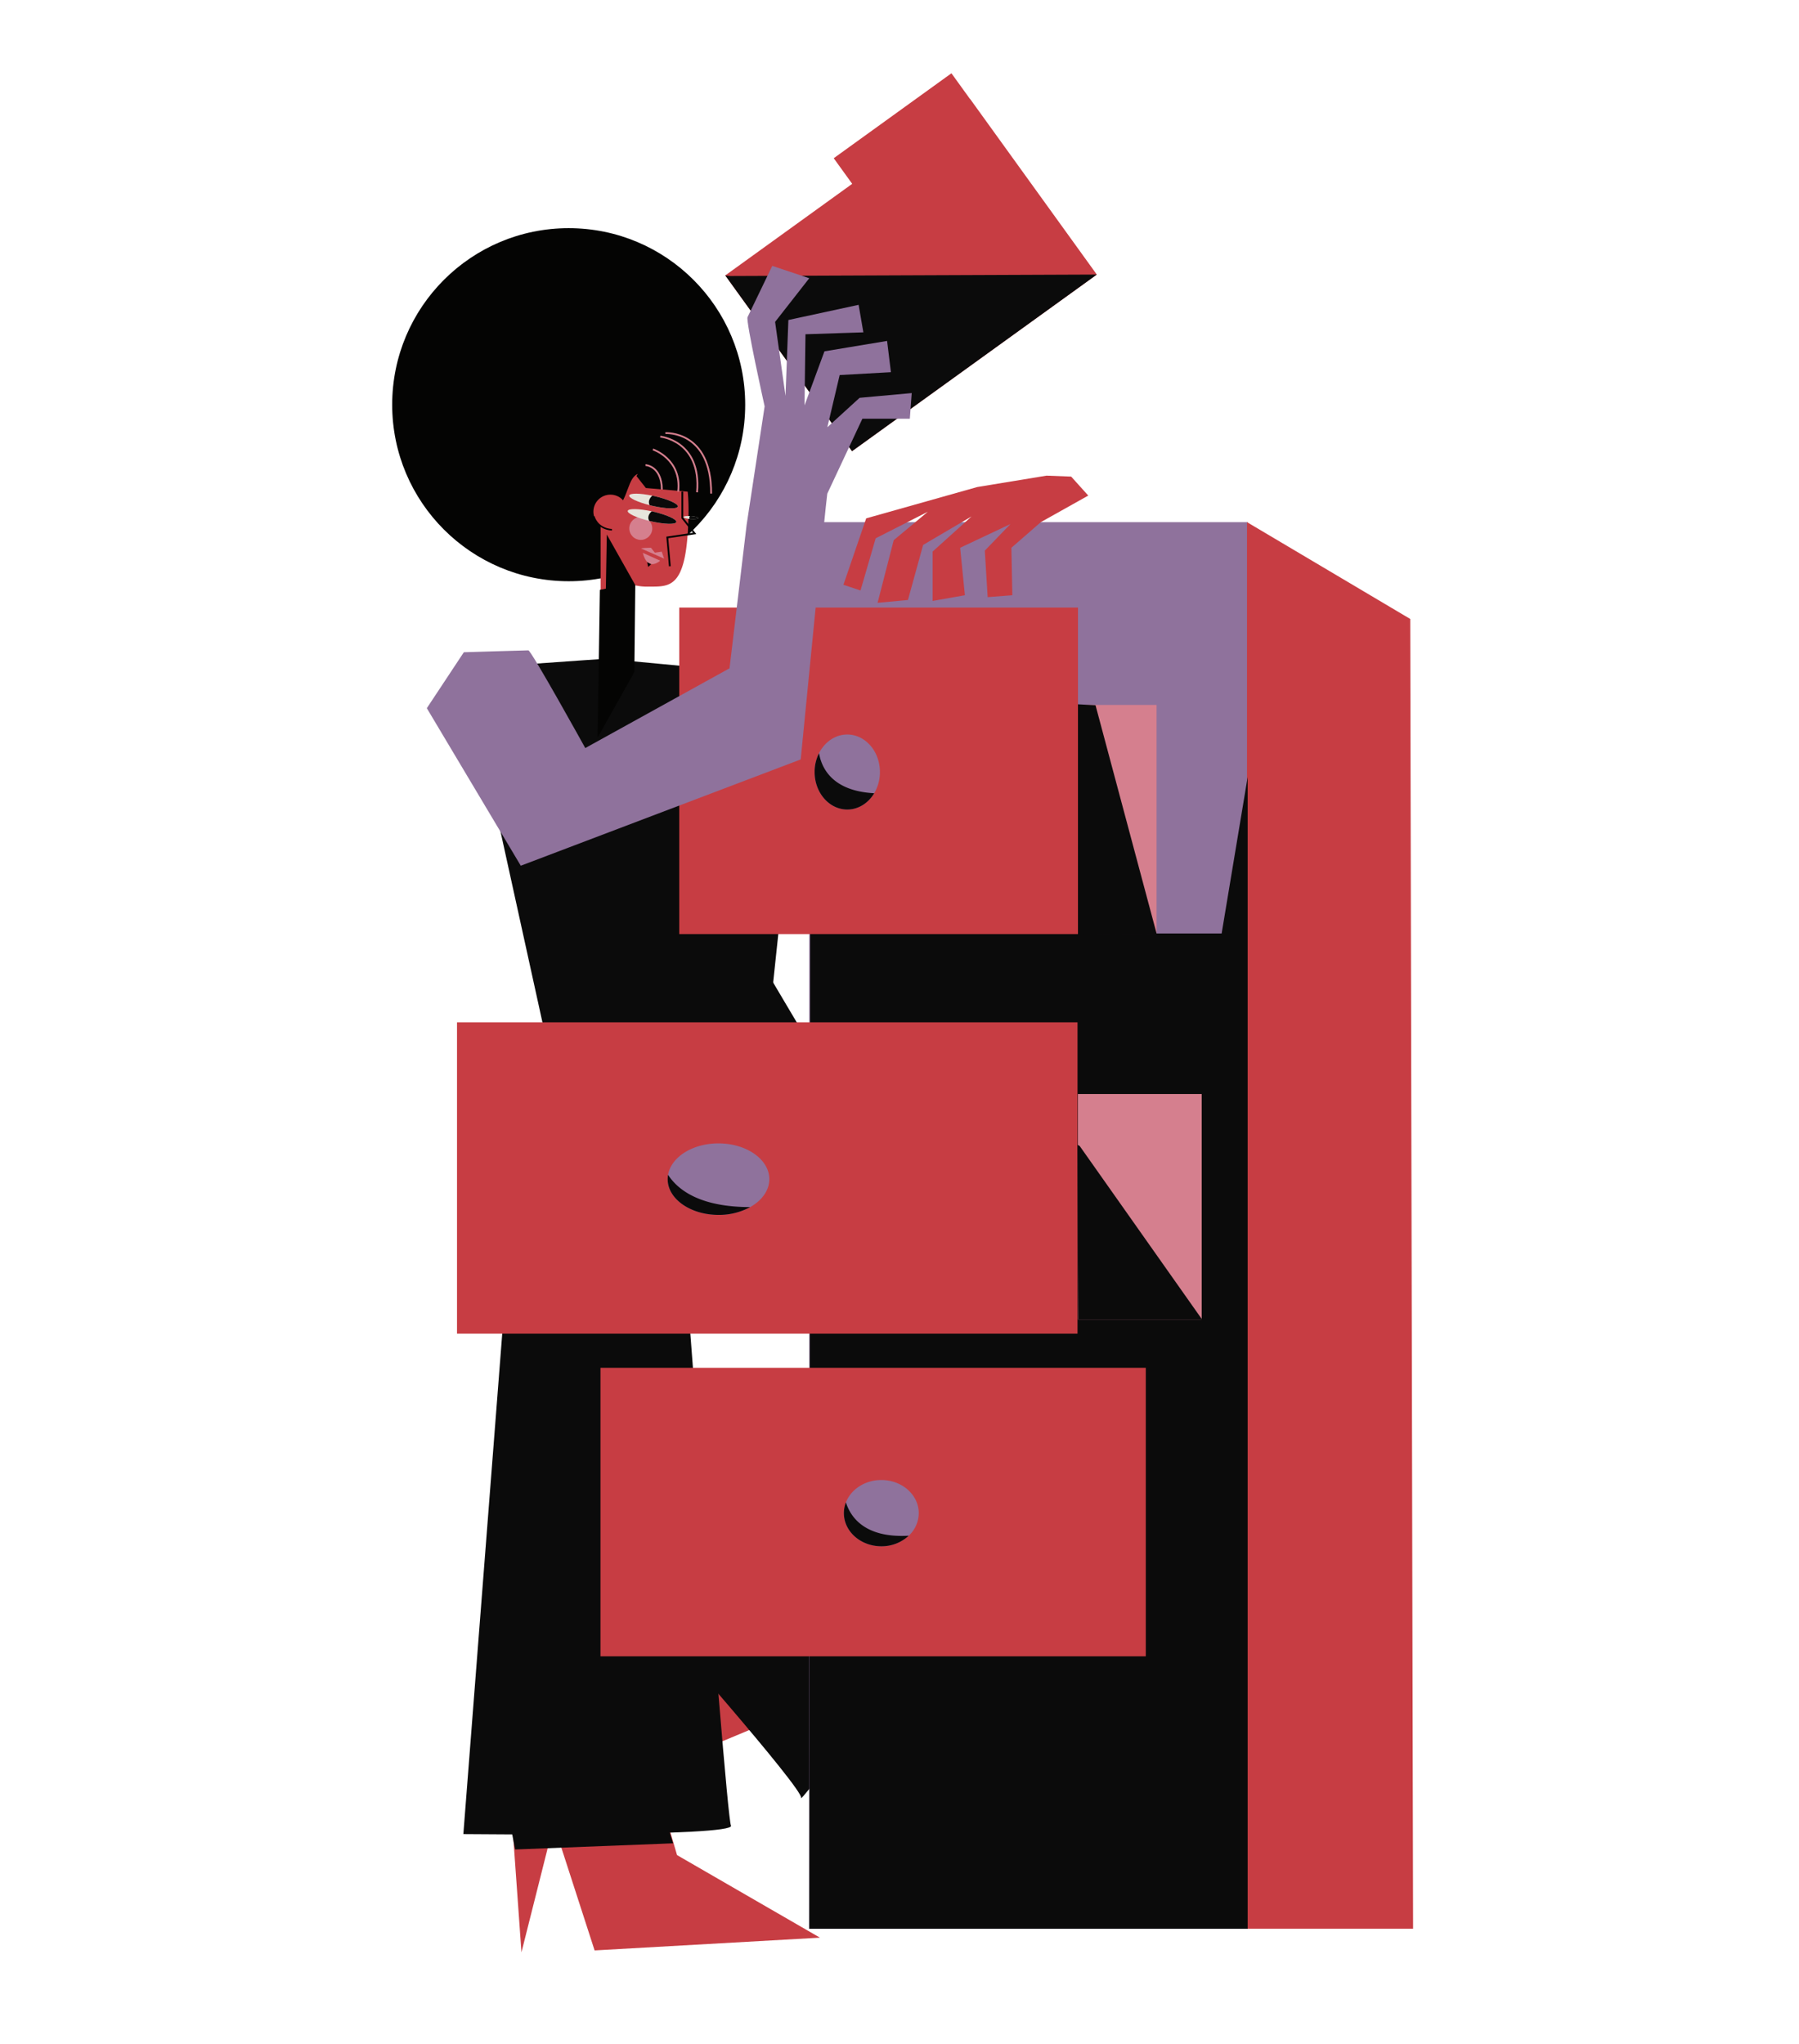 <svg id="Capa_1" data-name="Capa 1" xmlns="http://www.w3.org/2000/svg" viewBox="0 0 1383.19 1571.39"><title>Mesa de trabajo 37</title><polygon points="491.39 1326.31 389.01 1333.6 400.93 1500.82 425.75 1402.28 457.17 1499.36 630.43 1489.56 520.56 1426.09 491.39 1326.31" fill="#c73d43"/><polygon points="604.28 1318.17 585.63 1217.24 420.78 1247.69 521.47 1261.4 428.49 1303.43 457.51 1474.52 508.36 1358.26 604.28 1318.17" fill="#c73d43"/><path d="M422.29,779.34l-33.2,208.15-32.83,422.45s210.13,2.19,205.75-6.56-47.79-599.93-47.79-599.93Z" fill="#0b0b0b"/><path d="M524.07,817.49l140.09,243-162,183.86s116,131.33,113.82,137.9,166.36-214.51,166.36-214.51L806.43,1113,590.11,748,482.48,795.6Z" fill="#0b0b0b"/><polygon points="393.48 1408.28 396.03 1421.77 517.51 1417.03 514.59 1407.55 393.48 1408.28" fill="#0b0b0b"/><circle cx="437.25" cy="311.11" r="135.71" fill="#040403"/><rect x="622.21" y="401.4" width="337.08" height="1081.3" fill="#8f729c"/><polygon points="958.78 1482.7 1086.47 1482.7 1084.28 475.82 958.78 401.4 958.78 1482.7" fill="#c73d43"/><polygon points="959.29 1482.7 622.21 1482.7 622.94 647.51 889.25 717.6 939.28 717.6 959.29 597.3 959.29 1482.7" fill="#0b0b0b"/><path d="M466.21,506.44c-3.83,0-108.89,7.66-108.89,7.66L423,812.91,592.3,775.7l10.21-96.31-20.43-162Z" fill="#0b0b0b"/><path d="M499,341.42c-22.67.34-30,24.53-30.37,54.77,0,.53,0,1.06,0,1.58h-6.85V513.11H487V449.65a41.83,41.83,0,0,0,12,1.3c16.77,0,29.19,1.27,30.36-54.76C530,366,523.84,341.06,499,341.42Z" fill="#c73d43"/><circle cx="492.67" cy="406.2" r="8.83" fill="#d57f8e"/><path d="M521.15,389.4c-.47,2.05-9.21,1.81-19.52-.54l-2.17-.52c-9.25-2.34-16.1-5.55-15.66-7.45s8.22-1.83,17.73.15l1.79.39C513.64,383.79,521.62,387.35,521.15,389.4Z" fill="#e7e5dc"/><path d="M492.87,421.63a9.27,9.27,0,0,1,1.32-.23c2.4-.28,6.33-.31,6.33-.31l3,3.78,5.26-.8,1.82,5.37Z" fill="#d57f8e"/><path d="M494.23,425l13.32,6S498.1,440.07,494.23,425Z" fill="#d57f8e"/><path d="M511.64,330.16c-17.53-1-40.59-.22-47,5.4-11.88,10.34-13.25,48.23-11.88,47.37,0,0,9.59,22,21,9.48,9.62-10.53,8.87-24.73,16.6-28.15l-1,1.7,7.22,9.19,56.09,4.92S553.83,330.92,511.64,330.16Z" fill="#040403"/><path d="M521.15,389.4c-.47,2.05-9.21,1.81-19.52-.54l-2.17-.52c-1.67-3.47.94-6.3,2.07-7.3l1.79.39C513.64,383.79,521.62,387.35,521.15,389.4Z" fill="#0a0a0a"/><polygon points="497.54 432.16 500.64 433.75 498.38 435.84 497.54 432.16" fill="#040403"/><polyline points="524.62 377.96 524.62 398.14 534.08 410.06 513.06 413.14 515.03 435.29" fill="none" stroke="#040403" stroke-miterlimit="10" stroke-width="1.38"/><path d="M536.89,398.27c0,.62-2.64,1-5.8.73l-.84-.07c-2.75-.27-4.84-.9-4.79-1.47s2.26-.91,5.09-.76l.7,0C534.41,397,536.94,397.64,536.89,398.27Z" fill="#e7e5dc"/><path d="M536.89,398.27c0,.62-2.64,1-5.8.73l-.84-.07a1.94,1.94,0,0,1,.3-2.23l.7,0C534.41,397,536.94,397.64,536.89,398.27Z" fill="#0a0a0a"/><circle cx="469.33" cy="393.33" r="13.08" fill="#c73d43"/><path d="M496.33,357.54s12.3.5,12.55,18.7" fill="none" stroke="#d57f8e" stroke-miterlimit="10" stroke-width="1.38"/><path d="M502,345.49s22.39,7.38,19.44,32.47" fill="none" stroke="#d57f8e" stroke-miterlimit="10" stroke-width="1.38"/><path d="M507.65,335.65s31.74,3,28.29,42.81" fill="none" stroke="#d57f8e" stroke-miterlimit="10" stroke-width="1.38"/><path d="M511.58,332.94s35.43-2.21,35.19,46.5" fill="none" stroke="#d57f8e" stroke-miterlimit="10" stroke-width="1.38"/><path d="M470.5,407.24s-10.63,0-14-10.33" fill="none" stroke="#040403" stroke-miterlimit="10" stroke-width="1.2"/><polygon points="466.56 410.93 488.46 449.8 487.73 516.66 459.5 567.02 461.21 453.45 465.82 452.51 466.56 410.93" fill="#040403"/><path d="M520,401.27c-.47,2.05-9.21,1.8-19.53-.55l-1.32-.31c-9.66-2.34-16.95-5.7-16.51-7.66s8.6-1.81,18.44.31l1.09.24C512.44,395.65,520.42,399.22,520,401.27Z" fill="#e7e5dc"/><path d="M520,401.27c-.47,2.05-9.21,1.8-19.53-.55l-1.32-.31c-2-3.59.94-6.51,1.93-7.35l1.09.24C512.44,395.65,520.42,399.22,520,401.27Z" fill="#0a0a0a"/><rect x="802.3" y="541.91" width="86.96" height="175.69" fill="#d57f8e"/><rect x="461.69" y="1051.49" width="419.27" height="221.79" fill="#c73d43"/><path d="M706.4,1163.21a23.84,23.84,0,0,1-7.71,17.35,30.52,30.52,0,0,1-21.07,8.12c-15.89,0-28.78-11.4-28.78-25.47a22.83,22.83,0,0,1,1.56-8.29c3.89-10,14.61-17.18,27.22-17.18C693.52,1137.74,706.4,1149.14,706.4,1163.21Z" fill="#8f729c"/><rect x="522.25" y="467.07" width="306.56" height="250.99" fill="#c73d43"/><path d="M676.54,593.49a31.78,31.78,0,0,1-4.39,16.3c-4.53,7.56-12.12,12.52-20.71,12.52-13.87,0-25.11-12.9-25.11-28.82A32,32,0,0,1,629.72,579c4.35-8.58,12.44-14.35,21.72-14.35C665.31,564.67,676.54,577.57,676.54,593.49Z" fill="#8f729c"/><polygon points="828.81 541.43 828.81 718.06 889.25 717.6 842.31 542.13 828.81 541.43" fill="#0b0b0b"/><path d="M672.15,609.79c-4.53,7.56-12.12,12.52-20.71,12.52-13.87,0-25.11-12.9-25.11-28.82A32,32,0,0,1,629.72,579C631.66,590.43,639.92,608.1,672.15,609.79Z" fill="#0b0b0b"/><rect x="828.73" y="841" width="95.22" height="173.28" fill="#d57f8e"/><rect x="351.38" y="785.91" width="477.09" height="239.32" fill="#c73d43"/><path d="M591.5,906.45c0,7.13-3.85,13.62-10.18,18.5a36,36,0,0,1-4.54,3,50.07,50.07,0,0,1-24.36,6c-21.58,0-39.07-12.3-39.07-27.48a19.71,19.71,0,0,1,.29-3.36,21.11,21.11,0,0,1,2.68-7.15c5.87-10,19.82-17,36.1-17C574,879,591.5,891.28,591.5,906.45Z" fill="#8f729c"/><polygon points="830.11 880.94 924.2 1014.28 828.98 1014.28 828.47 880.03 830.11 880.94" fill="#0b0b0b"/><path d="M576.78,927.94a50.07,50.07,0,0,1-24.36,6c-21.58,0-39.07-12.3-39.07-27.48a19.71,19.71,0,0,1,.29-3.36C521.24,914.86,538.33,927.92,576.78,927.94Z" fill="#0b0b0b"/><path d="M698.69,1180.56a30.52,30.52,0,0,1-21.07,8.12c-15.89,0-28.78-11.4-28.78-25.47a22.83,22.83,0,0,1,1.56-8.29C653.8,1165.86,664.56,1182.52,698.69,1180.56Z" fill="#0b0b0b"/><polygon points="843.29 211.06 655.11 346.83 557.64 211.73 655.23 141.32 641.02 121.63 731.53 56.33 745.74 76.02 745.81 75.96 843.29 211.06" fill="#c73d43"/><polyline points="561.44 212.19 562.03 212.19 843.28 211.06 655.11 346.83 557.64 211.73" fill="#0b0b0b"/><path d="M701,302.17l-1.46,19.71H663.07l-27,57.63c-.74,2.92-20.43,204.3-20.43,204.3L400.41,665.52,328.17,544.41l28.46-43s47.42-1.46,49.61-1.46S450,575.05,450,575.05l110.9-61.29,13.14-110.17,13.86-91.2s-14.6-65.66-13.14-68.59,19-39.4,19-39.4l28.46,9.49-26.27,33.56,8,56.91L606.16,246l54-11.67,3.65,21.16-44.51,1.46-.73,54.72,15.32-41.59,48.16-8L685,286.12l-39.4,2.19-9.48,40.13,24.8-22.62Z" fill="#8f729c"/><polygon points="800.24 401.4 777.62 421.1 778.35 457.58 759.38 459.04 757.19 423.29 776.89 402.86 738.22 421.1 741.87 457.58 717.06 461.96 717.06 424.02 746.98 397.02 709.76 418.91 698.09 461.23 674.74 463.42 687.15 415.26 713.41 393.38 673.28 413.81 661.61 453.93 648.48 449.56 665.99 398.48 751.35 374.41 804.62 365.65 823.59 366.38 836.72 380.97 800.24 401.4" fill="#c73d43"/></svg>